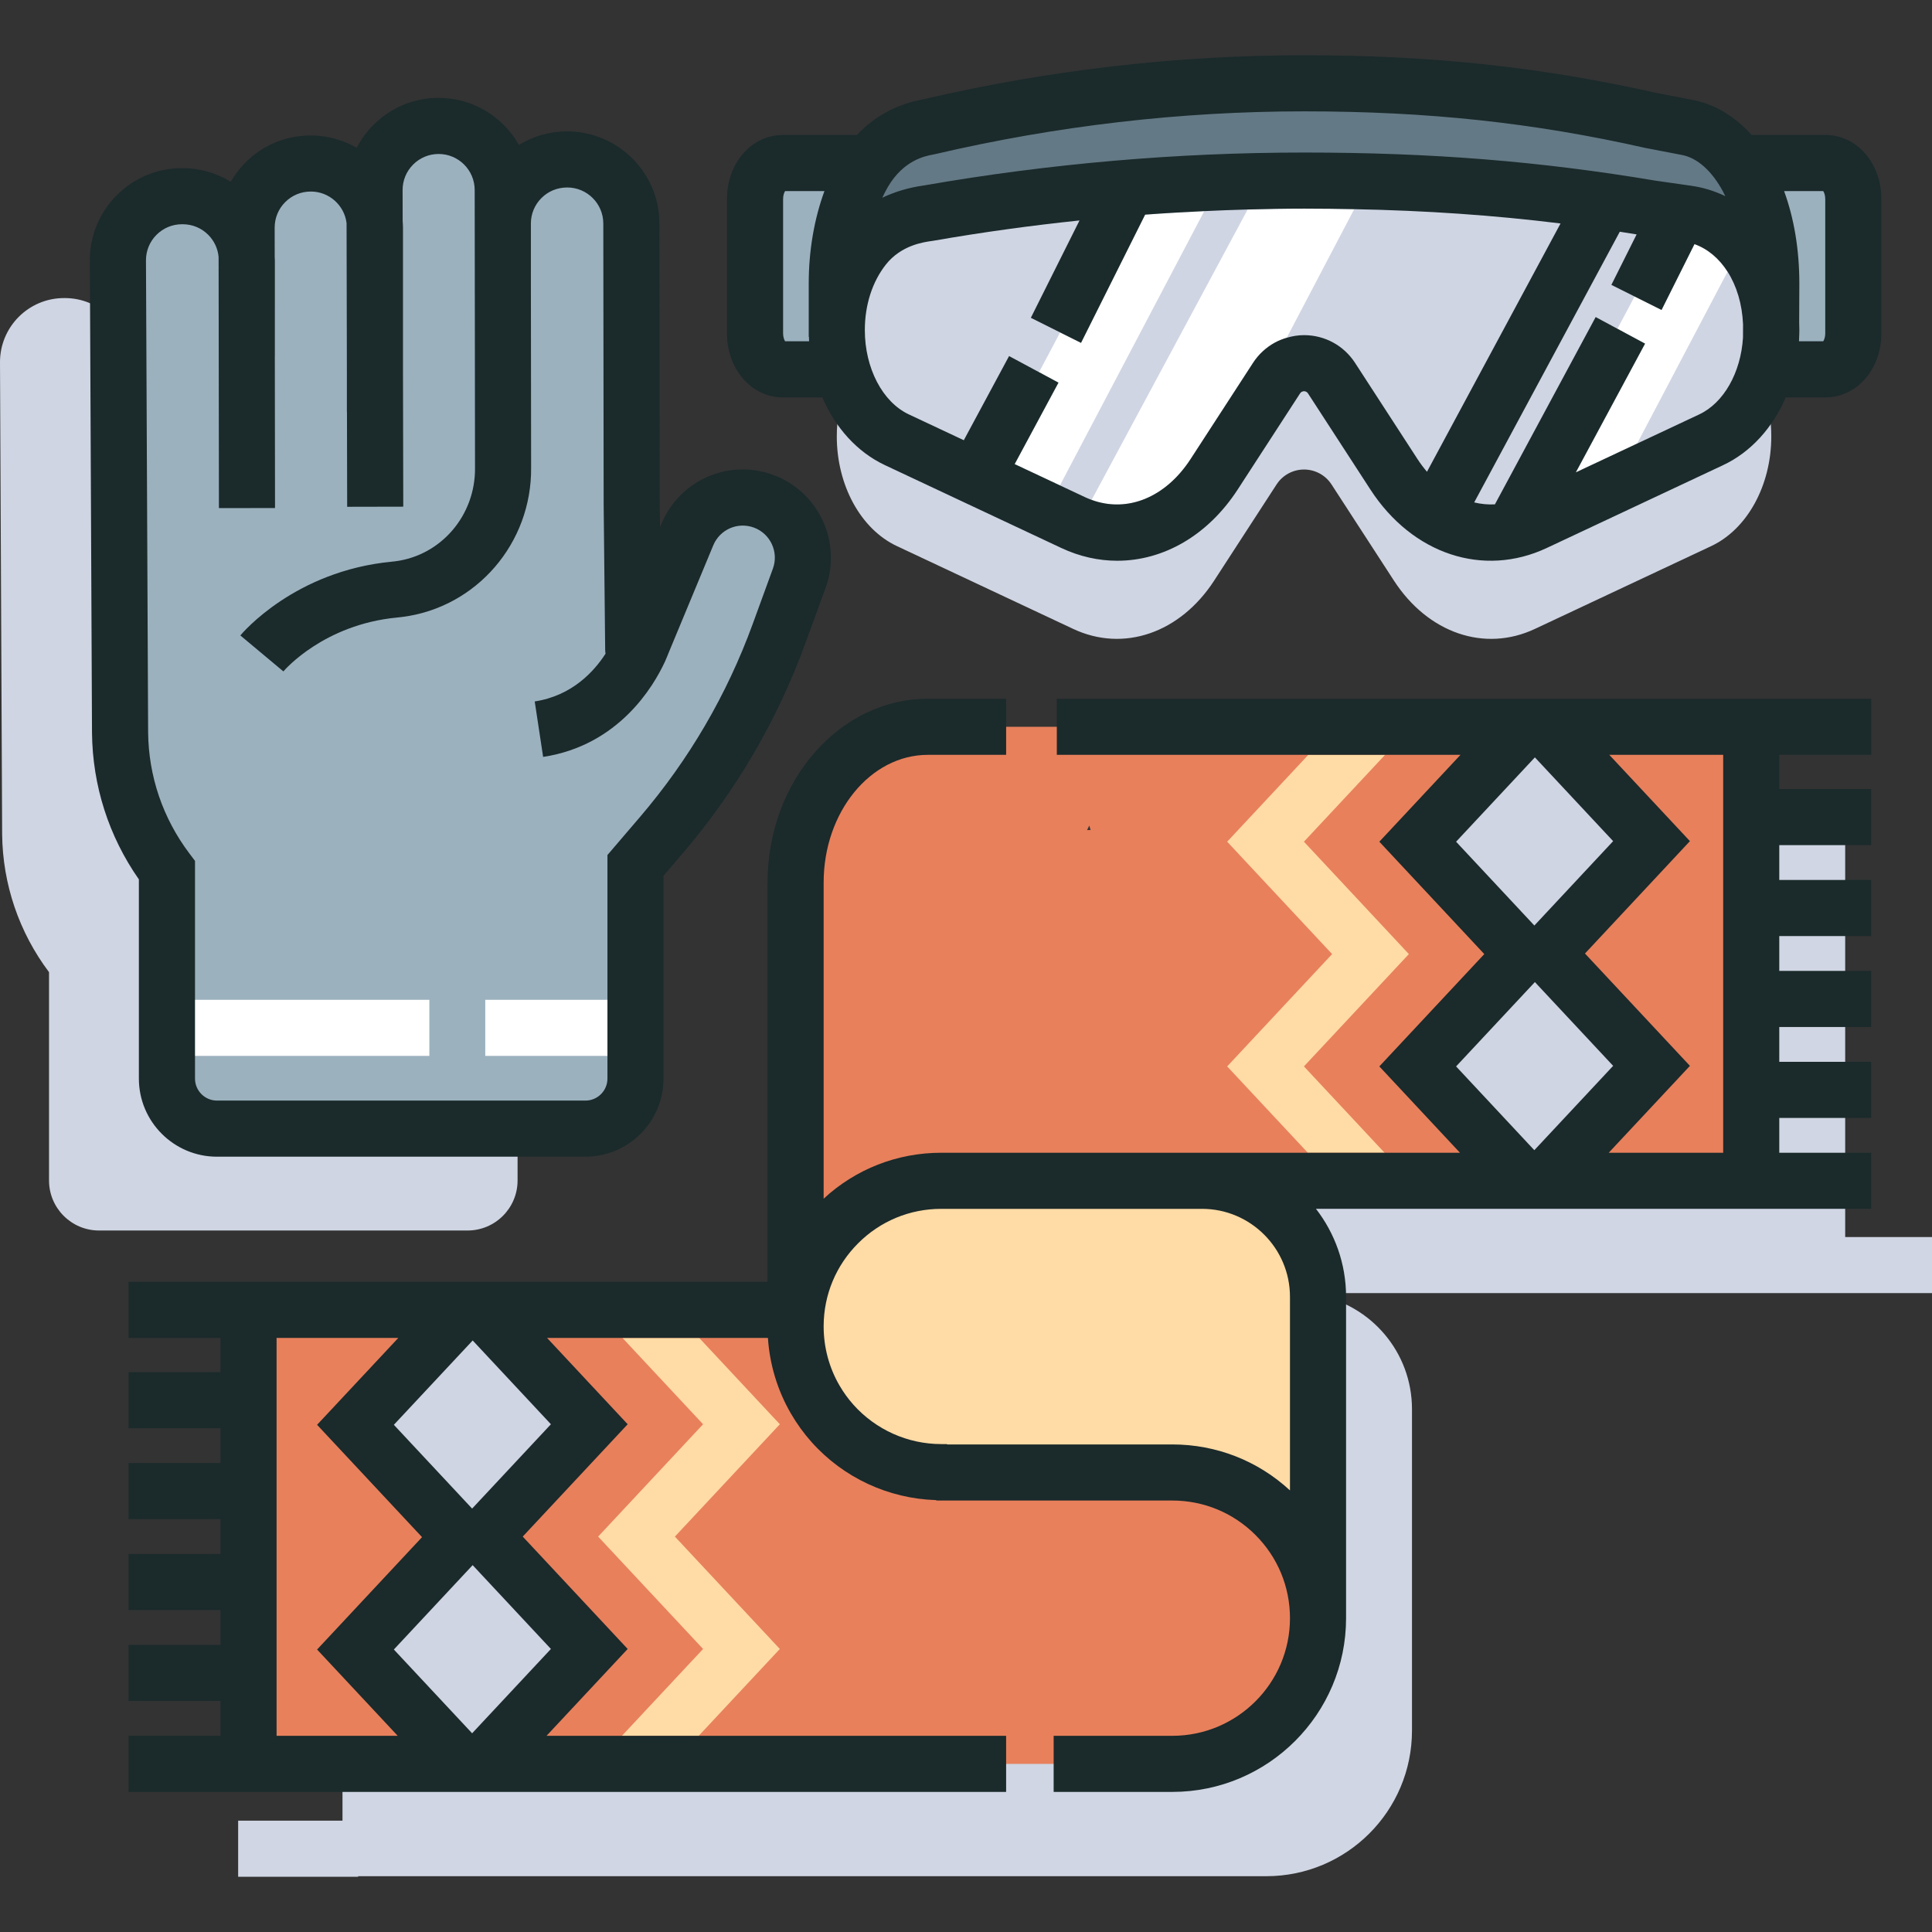 <svg xmlns="http://www.w3.org/2000/svg" xmlns:xlink="http://www.w3.org/1999/xlink" id="Capa_1" x="0px" y="0px" viewBox="0 0 413.295 413.295" style="enable-background:new 0 0 413.295 413.295;" xml:space="preserve"><rect x="0" y="0" width="413.295" height="413.295" fill="#333333" stroke="none"/><path style="fill:#CFD5E3;" d="M138.13,129.024c-6.469-2.387-13.67,0.758-16.315,7.126l-10.338,24.892  c-0.269,0.647-1.232,0.461-1.24-0.241l-0.326-31.183l-0.076-60.026c-0.01-7.563-6.142-13.691-13.706-13.694H96.06  c-7.575-0.003-13.717,6.137-13.717,13.711V81.01l-0.022-18.584c-0.009-7.566-6.145-13.695-13.711-13.695l0,0  c-7.584,0-13.728,6.157-13.711,13.74l0.014,6.632c-0.689-6.927-6.532-12.337-13.64-12.338h-0.029  c-7.58-0.001-13.723,6.149-13.713,13.729l0.008,6.3c-0.356-7.256-6.336-13.035-13.681-13.032h-0.151  C6.112,63.764-0.034,69.941,0,77.536l0.459,100.968c0.111,10.639,3.626,20.963,10.029,29.46v44.561  c0,5.914,4.793,10.707,10.706,10.707h78.819c5.913,0,10.706-4.793,10.706-10.707v-45.609l5.53-6.465  c10.902-12.746,19.428-27.344,25.175-43.101l4.329-11.869C148.178,138.833,144.77,131.475,138.13,129.024z"></path><path style="fill:#9BB1BE;" d="M163.356,107.231c-6.47-2.387-13.67,0.758-16.315,7.126l-10.338,24.892  c-0.269,0.647-1.232,0.461-1.24-0.24l-0.326-31.184l-0.077-60.026c-0.009-7.563-6.142-13.691-13.706-13.694h-0.069  c-7.575-0.003-13.717,6.137-13.717,13.711v11.401l-0.022-18.584c-0.009-7.566-6.145-13.695-13.711-13.695l0,0  c-7.583,0-13.727,6.157-13.711,13.74l0.014,6.632c-0.688-6.927-6.532-12.337-13.64-12.338H66.47  c-7.58-0.001-13.723,6.149-13.713,13.729l0.008,6.3c-0.356-7.256-6.336-13.035-13.681-13.032h-0.151  c-7.595,0.002-13.742,6.179-13.707,13.774l0.46,100.968c0.111,10.639,3.626,20.963,10.029,29.46v44.561  c0,5.914,4.793,10.707,10.706,10.707h78.819c5.913,0,10.706-4.793,10.706-10.707v-45.609l5.53-6.465  c10.901-12.746,19.428-27.344,25.175-43.101l4.329-11.869C173.404,117.039,169.996,109.681,163.356,107.231z"></path><g>	<rect x="35.718" y="213.878" style="fill:#FFFFFF;" width="56.13" height="12"></rect>	<rect x="103.808" y="213.878" style="fill:#FFFFFF;" width="32.14" height="12"></rect></g><path style="fill:#1B2A2B;" d="M165.433,101.602c-9.527-3.513-20.038,1.077-23.933,10.454l-0.311,0.748l-0.052-4.986l-0.077-60.026  c-0.013-10.851-8.852-19.682-19.772-19.687c-0.003,0-0.005,0-0.008,0c-3.686,0-7.207,1.025-10.271,2.905  c-3.384-6.002-9.811-10.071-17.175-10.071c-5.273,0-10.228,2.056-13.953,5.788c-1.458,1.461-2.648,3.114-3.569,4.896  c-2.9-1.675-6.255-2.649-9.843-2.649c-0.001,0-0.002,0-0.003,0c-5.269,0-10.222,2.053-13.946,5.781  c-1.247,1.248-2.287,2.643-3.144,4.132c-3.068-1.888-6.596-2.917-10.289-2.917c-0.001,0-0.004,0-0.006,0h-0.153  c-5.281,0.002-10.241,2.064-13.966,5.808c-3.725,3.743-5.763,8.713-5.739,13.994l0.46,101.004  c0.118,11.318,3.579,22.11,10.028,31.343v42.615c0,9.213,7.494,16.707,16.706,16.707h78.819c9.212,0,16.706-7.494,16.706-16.707  v-43.393l4.089-4.781c11.407-13.337,20.239-28.459,26.252-44.945l4.329-11.869C180.163,116.017,175.147,105.187,165.433,101.602z   M165.342,121.632l-4.329,11.869c-5.52,15.133-13.627,29.014-24.098,41.257l-6.97,8.149v47.825c0,2.596-2.111,4.707-4.706,4.707  H46.421c-2.595,0-4.706-2.111-4.706-4.707v-46.568l-1.208-1.604c-5.672-7.527-8.723-16.488-8.821-25.876l-0.46-100.968  c-0.009-2.066,0.788-4.01,2.245-5.475c1.458-1.464,3.398-2.271,5.462-2.272h0.153c0.001,0,0.001,0,0.002,0  c2.059,0,3.995,0.802,5.452,2.258c1.291,1.291,2.065,2.958,2.225,4.755l0.068,53.712l12-0.016l-0.042-32.525h0.007V55.681  c0-0.235-0.026-0.465-0.034-0.698l-0.008-6.289c-0.002-2.062,0.798-4,2.255-5.459c1.457-1.458,3.394-2.262,5.484-2.262h0.001  c3.921,0,7.162,2.946,7.642,6.739l0.068,32.271v8.144h0.017l0.043,20.285l12-0.025l-0.06-28.429V48.684  c0-0.459-0.038-0.909-0.069-1.361l-0.014-6.657c-0.004-2.063,0.796-4.003,2.253-5.463s3.396-2.264,5.458-2.264  c4.247,0,7.707,3.455,7.711,7.702l0.022,18.321v3.988h0.005l0.044,37.132c0.106,10.146-7.236,18.741-17.083,19.993  c-0.26,0.033-0.522,0.063-0.79,0.089c-20.667,1.992-31.862,15.207-32.329,15.768l9.207,7.696c0.348-0.408,8.699-10.018,24.272-11.52  c0.392-0.038,0.779-0.081,1.157-0.129c15.884-2.02,27.734-15.786,27.565-31.966l-0.049-40.955v-11.24c0-2.06,0.803-3.997,2.26-5.454  c1.457-1.456,3.393-2.258,5.521-2.258c0.001,0,0.002,0,0.003,0c4.245,0.001,7.703,3.457,7.708,7.702l0.077,60.081l0.326,31.184  c0.002,0.261,0.043,0.513,0.076,0.767c-2.451,3.799-7.181,9.003-15.15,10.212l1.8,11.864c16.194-2.457,23.625-15.155,25.977-20.214  c0.023-0.052,0.056-0.097,0.078-0.15l0.106-0.255c0.303-0.677,0.499-1.173,0.599-1.443l9.633-23.194  c1.415-3.407,5.233-5.076,8.697-3.798C164.809,114.163,166.631,118.098,165.342,121.632z"></path><path style="fill:#D0D6E3;" d="M394.724,264.625v-3.766v-81.354H262.712h-16.538h-27.588c-15.625,0-28.293,14.917-28.293,33.317  v87.295v4.119h-21.73H73.267v15.766v69.477H50.946v12h25.668v-0.121h168.885h17.213h8.175c17.205,0,31.166-13.953,31.166-31.158  v-68.754c0-12.176-8.77-22.297-20.336-24.408c0.062-0.137,0.123-0.275,0.184-0.412h34.527h71.199l0,0h25.668v-12h-18.571V264.625z   M251.873,201.599l0.474-0.966l0.278,0.953C252.377,201.591,252.127,201.595,251.873,201.599z"></path><path style="fill:#E8805C;" d="M243.388,155.476H226.85h-27.588c-15.625,0-28.293,14.918-28.293,33.318v87.296v4.117l-21.729,0.002  H53.944v15.764v81.355h172.232h17.213h8.174c17.206,0,31.167-13.951,31.167-31.158v-68.754c0-12.176-8.77-22.295-20.336-24.408  c0.062-0.137,0.123-0.273,0.184-0.412h34.526H375.4V236.83v-81.354L243.388,155.476L243.388,155.476z M233.299,177.558  c-0.246,0.005-0.497,0.009-0.752,0.013l0.475-0.966L233.299,177.558z"></path><path style="fill:#FFDBA5;" d="M281.953,346.169v-68.754c0-13.707-11.112-24.82-24.819-24.82h-55.78  c-8.604,0-16.395,3.486-22.025,9.125c-5.605,5.598-9.091,13.322-9.133,21.859v0.184c0,5.688,1.523,11.027,4.189,15.615  c1.068,1.846,2.319,3.568,3.726,5.143c5.713,6.383,14.01,10.4,23.243,10.4l0.19,0.074h42.126c3.069,0,6.391,0.068,9.694,0.391  c10.253,1.002,19.047,7.758,22.99,17.275L281.953,346.169z"></path><g>	<polygon style="fill:#CFD5E3;" points="126.063,305.144 100.293,279.373 74.523,305.144 98.23,328.851 74.523,352.558    100.293,378.33 126.063,352.558 102.356,328.851  "></polygon>	<polygon style="fill:#CFD5E3;" points="354.059,180.329 328.288,154.558 302.518,180.329 326.225,204.036 302.518,227.744    328.288,253.513 354.059,227.744 330.351,204.036  "></polygon></g><g>	<polygon style="fill:#FFDBA5;" points="278.938,228.127 301.387,204.098 278.938,180.057 296.297,161.476 279.876,161.476    262.518,180.055 284.967,204.096 262.517,228.125 279.766,246.595 296.185,246.595  "></polygon>	<polygon style="fill:#FFDBA5;" points="150.403,304.677 127.953,328.709 150.403,352.748 133.044,371.328 149.467,371.328    166.824,352.75 144.374,328.711 166.824,304.679 149.573,286.207 133.154,286.207  "></polygon></g><path style="fill:#1B2A2B;" d="M400.292,161.476v-12h-19.668h-6H226.075v12h53.801h16.422h16.131l-17.361,18.582l22.45,24.04  l-22.45,24.029l17.247,18.469h-16.129h-16.419h-25.324h-53.088c-9.42,0-18.295,3.484-25.161,9.826v-67.628  c0-15.063,10-27.318,22.293-27.318h16.745v-12h-16.745c-18.909,0-34.293,17.638-34.293,39.318v85.413l-111.026,0.002v-0.002H27.499  v12h19.668v7.318H27.499v12h19.668v7.451H27.499v12h19.668v7.451H27.499v12h19.668v7.449H27.499v12h19.668v7.451H27.499v12h25.668  l0,0h162.064v-12h-65.764h-16.423h-16.129l17.358-18.58l-22.45-24.041l22.45-24.029l-17.248-18.469l16.128-0.002h16.419h14.703  c0.375,5.707,2.056,11.256,4.916,16.178c1.268,2.189,2.764,4.254,4.449,6.139c6.788,7.584,16.401,12.055,26.53,12.379l0.239,0.094  h50.376c6.717,0,13.035,2.619,17.791,7.375s7.376,11.078,7.376,17.799c0,13.873-11.29,25.158-25.167,25.158h-25.387v12h25.387  c20.494,0,37.167-16.67,37.167-37.158v-68.754c0-7.082-2.407-13.609-6.438-18.82h93.109l0,0h25.668v-12h-19.668v-7.449h19.668v-12  h-19.668v-7.451h19.668v-12h-19.668v-7.45h19.668v-12h-19.668v-7.45h19.668v-12h-19.668v-7.319h19.669V161.476z M59.167,371.328  v-85.119h26.037l-17.373,18.586l22.452,24.033l-22.45,24.039l17.247,18.461L59.167,371.328L59.167,371.328z M117.853,352.746  l-16.855,18.041l-16.744-17.922l16.856-18.049L117.853,352.746z M117.853,304.675l-16.856,18.043l-16.742-17.922l16.863-18.041  L117.853,304.675z M275.953,318.828c-6.882-6.35-15.757-9.832-25.167-9.832h-48.107l-0.19-0.076h-1.135  c-7.151,0-13.994-3.061-18.771-8.398c-1.137-1.271-2.148-2.668-3.011-4.156c-2.209-3.803-3.377-8.16-3.377-12.602v-0.154  c0.032-6.662,2.65-12.928,7.378-17.648c4.742-4.75,11.056-7.365,17.78-7.365h55.78c10.377,0,18.819,8.443,18.819,18.82  L275.953,318.828L275.953,318.828z M311.488,180.06l16.856-18.042l16.742,17.922l-16.855,18.05L311.488,180.06z M311.488,228.128  l16.856-18.041l16.741,17.92l-16.862,18.043L311.488,228.128z M368.624,246.595h-24.486l17.372-18.586l-22.452-24.032l22.451-24.04  l-17.248-18.462h24.363L368.624,246.595L368.624,246.595z"></path><path style="fill:#CFD5E3;" d="M278.961,100.44c2.373,0,4.584,1.201,5.875,3.191l13.344,20.56  c7.303,11.253,19.402,15.404,30.164,10.348l37.715-17.716c7.727-3.629,12.857-12.996,12.857-23.471l0,0  c0-13.117-7.481-23.457-18.037-24.935l-7.572-1.082c-21.828-3.672-44.803-5.952-74.256-5.958  c-30.811-0.006-57.939,3.039-80.37,6.954c-1.925,0.271-9.022,1.11-13.912,7.328c-3.561,4.528-5.763,10.783-5.763,17.692l0,0  c0,10.475,5.131,19.842,12.858,23.471l37.714,17.716c10.762,5.056,22.861,0.905,30.164-10.348l13.344-20.56  c0.339-0.523,1.121-1.576,2.531-2.342S278.337,100.44,278.961,100.44z"></path><g>	<path style="fill:#9BB1BE;" d="M379.122,79.009h12.665c3.278,0,5.937-3.452,5.937-7.71V42.584c0-4.258-2.658-7.71-5.937-7.71   h-18.682L379.122,79.009z"></path>	<path style="fill:#9BB1BE;" d="M178.053,79.009h-12.665c-3.279,0-5.938-3.452-5.938-7.71V42.584c0-4.258,2.658-7.71,5.938-7.71   h18.682L178.053,79.009z"></path></g><path style="fill:#637985;" d="M179.004,70.447c0,0,0-9.613,0-11.42c0-9.253,2.207-17.631,5.761-23.696  c4.896-8.322,11.991-9.446,13.917-9.816c22.432-5.237,49.559-9.318,80.369-9.31c29.454,0.008,52.427,3.06,74.253,7.976l7.579,1.454  c5.277,0.988,9.783,4.94,12.971,10.852c3.194,5.904,5.063,13.751,5.063,22.539c0,1.783-0.055,11.822-0.055,11.822"></path><path style="fill:#CFD5E3;" d="M278.961,77.693c2.373,0,4.584,1.201,5.875,3.191l13.344,20.559  c7.303,11.253,19.402,15.404,30.164,10.349l37.715-17.716c7.727-3.629,12.857-12.996,12.857-23.471l0,0  c0-13.117-7.481-23.457-18.037-24.936l-7.572-1.082c-21.828-3.672-44.803-5.952-74.256-5.957  c-30.811-0.006-57.939,3.039-80.37,6.953c-1.925,0.271-9.022,1.11-13.912,7.329c-3.561,4.528-5.763,10.783-5.763,17.692l0,0  c0,10.475,5.131,19.841,12.858,23.471l37.714,17.716c10.762,5.056,22.861,0.905,30.164-10.349l13.344-20.559  c0.339-0.523,1.121-1.576,2.531-2.342C277.028,77.776,278.337,77.693,278.961,77.693z"></path><g>	<path style="fill:#FFFFFF;" d="M244.971,45.917L231.254,73.35l-4.469-2.234l-4.513,8.499l4.161,2.238l-9.375,17.43l9.686,4.55   l30.87-58.666C253.399,45.366,249.182,45.605,244.971,45.917z"></path>	<path style="fill:#FFFFFF;" d="M362.485,52.224l-7.044,14.086l-5.772-2.886l-3.666,6.904l5.912,3.18l-14.814,27.542l13.109-6.158   l19.352-36.777C367.772,55.316,365.35,53.247,362.485,52.224z"></path>	<path style="fill:#FFFFFF;" d="M279.049,44.631c-0.027,0-0.059,0-0.086,0c-4.018,0-8.039,0.076-12.063,0.186l-33.376,62.121   c7.653,2.807,15.835-0.516,21.186-8.76l13.343-20.559c1.174-1.812,2.801-3.316,4.702-4.349c0.795-0.432,1.64-0.757,2.505-1.015   l14.43-27.508C286.201,44.678,282.672,44.631,279.049,44.631z"></path></g><path style="fill:#1B2A2B;" d="M390.524,28.874h-15.818c-3.603-4.027-7.957-6.633-12.692-7.519l-7.485-1.436  c-24.873-5.595-48.156-8.094-75.476-8.102c-0.032,0-0.063,0-0.095,0c-27.226,0-54.65,3.175-81.517,9.438l-0.047,0.009  c-5.641,1.065-10.348,3.62-14.068,7.61h-15.87c-6.694,0-11.938,6.022-11.938,13.71v28.715c0,7.688,5.244,13.71,11.938,13.71h8.455  c2.795,6.498,7.46,11.707,13.401,14.497l37.715,17.716c3.926,1.844,7.982,2.735,11.986,2.735  c9.848-0.001,19.365-5.391,25.762-15.248l13.345-20.562c0.041-0.064,0.159-0.224,0.362-0.334c0.195-0.106,0.383-0.122,0.479-0.122  c0.342,0,0.656,0.171,0.842,0.458l13.344,20.56c8.996,13.863,24.167,18.892,37.748,12.512l37.715-17.716  c5.941-2.791,10.606-7.999,13.401-14.497h8.513c6.694,0,11.938-6.022,11.938-13.71V42.585  C402.461,34.897,397.218,28.874,390.524,28.874z M173.004,60.639v11.42h0.047c0.012,0.316,0.01,0.637,0.03,0.951h-5.13  c-0.191-0.293-0.432-0.889-0.432-1.71V42.585c0-0.822,0.241-1.417,0.432-1.71h8.414C174.19,46.811,173.004,53.591,173.004,60.639z   M189.937,39.985c3.376-5.739,7.958-6.604,9.683-6.929l0.426-0.086c26.014-6.073,52.56-9.152,78.911-9.152c0.029,0,0.063,0,0.092,0  c26.433,0.007,48.928,2.422,72.937,7.83l7.793,1.498c3.29,0.616,6.414,3.387,8.798,7.809c0.176,0.323,0.33,0.674,0.495,1.011  c-2.272-1.105-4.732-1.869-7.344-2.235l-7.499-1.071c-24.776-4.164-47.965-6.023-75.178-6.028c-0.029,0-0.059,0-0.088,0  c-27.145,0-54.469,2.363-81.212,7.025l-0.053,0.007c-3.31,0.459-6.29,1.358-8.965,2.64  C189.111,41.496,189.509,40.716,189.937,39.985z M303.213,98.178l-13.344-20.56c-2.407-3.71-6.485-5.925-10.908-5.925  c-1.256,0-2.501,0.205-3.701,0.562c-0.865,0.257-1.71,0.583-2.505,1.015c-1.901,1.032-3.528,2.537-4.702,4.349L254.71,98.178  c-5.351,8.244-13.532,11.567-21.186,8.76c-0.468-0.171-0.933-0.359-1.396-0.576l-5.385-2.53l-9.686-4.55l9.375-17.43l-4.161-2.238  l-6.407-3.446l-9.685,18.005l-11.766-5.527c-5.627-2.644-9.408-9.893-9.408-18.04c0-5.344,1.591-10.311,4.479-13.984  c3.269-4.157,8.059-4.822,9.862-5.072l0.365-0.055c10.333-1.803,20.756-3.24,31.219-4.335l-10.411,20.823l6.265,3.132l4.469,2.234  l13.717-27.433c4.211-0.312,8.428-0.55,12.644-0.751c3.097-0.147,6.191-0.264,9.286-0.349c4.023-0.11,8.045-0.186,12.063-0.186  c0.027,0,0.059,0,0.086,0c3.623,0,7.151,0.047,10.641,0.116c15.477,0.307,29.799,1.287,44.143,3.059l-28.572,53.116  C304.544,100.076,303.855,99.168,303.213,98.178z M372.862,72.234c-0.466,7.471-4.105,13.945-9.354,16.411l-13.298,6.247  l-13.109,6.158l14.814-27.542l-5.912-3.18l-4.656-2.505l-21.555,40.07c-1.49,0.08-2.975-0.065-4.432-0.415l31.148-57.907  c1.196,0.185,2.396,0.377,3.599,0.573l-5.399,10.798l4.961,2.48l5.772,2.886l7.044-14.086c2.865,1.023,5.287,3.092,7.076,5.892  c1.938,3.032,3.134,6.923,3.316,11.309C372.871,70.756,372.865,71.819,372.862,72.234z M390.461,71.299  c0,0.821-0.24,1.417-0.432,1.71h-5.188c0.011-0.17,0.008-0.345,0.017-0.516h0.004c0,0,0-0.054,0-0.147  c0.026-0.578,0.055-1.156,0.055-1.741c0-0.559-0.014-1.112-0.037-1.663c0.017-3.083,0.037-7.218,0.037-8.304  c0-7.189-1.119-13.91-3.263-19.765h8.376c0.191,0.293,0.432,0.889,0.432,1.71v28.716H390.461z"></path><g></g><g></g><g></g><g></g><g></g><g></g><g></g><g></g><g></g><g></g><g></g><g></g><g></g><g></g><g></g></svg>